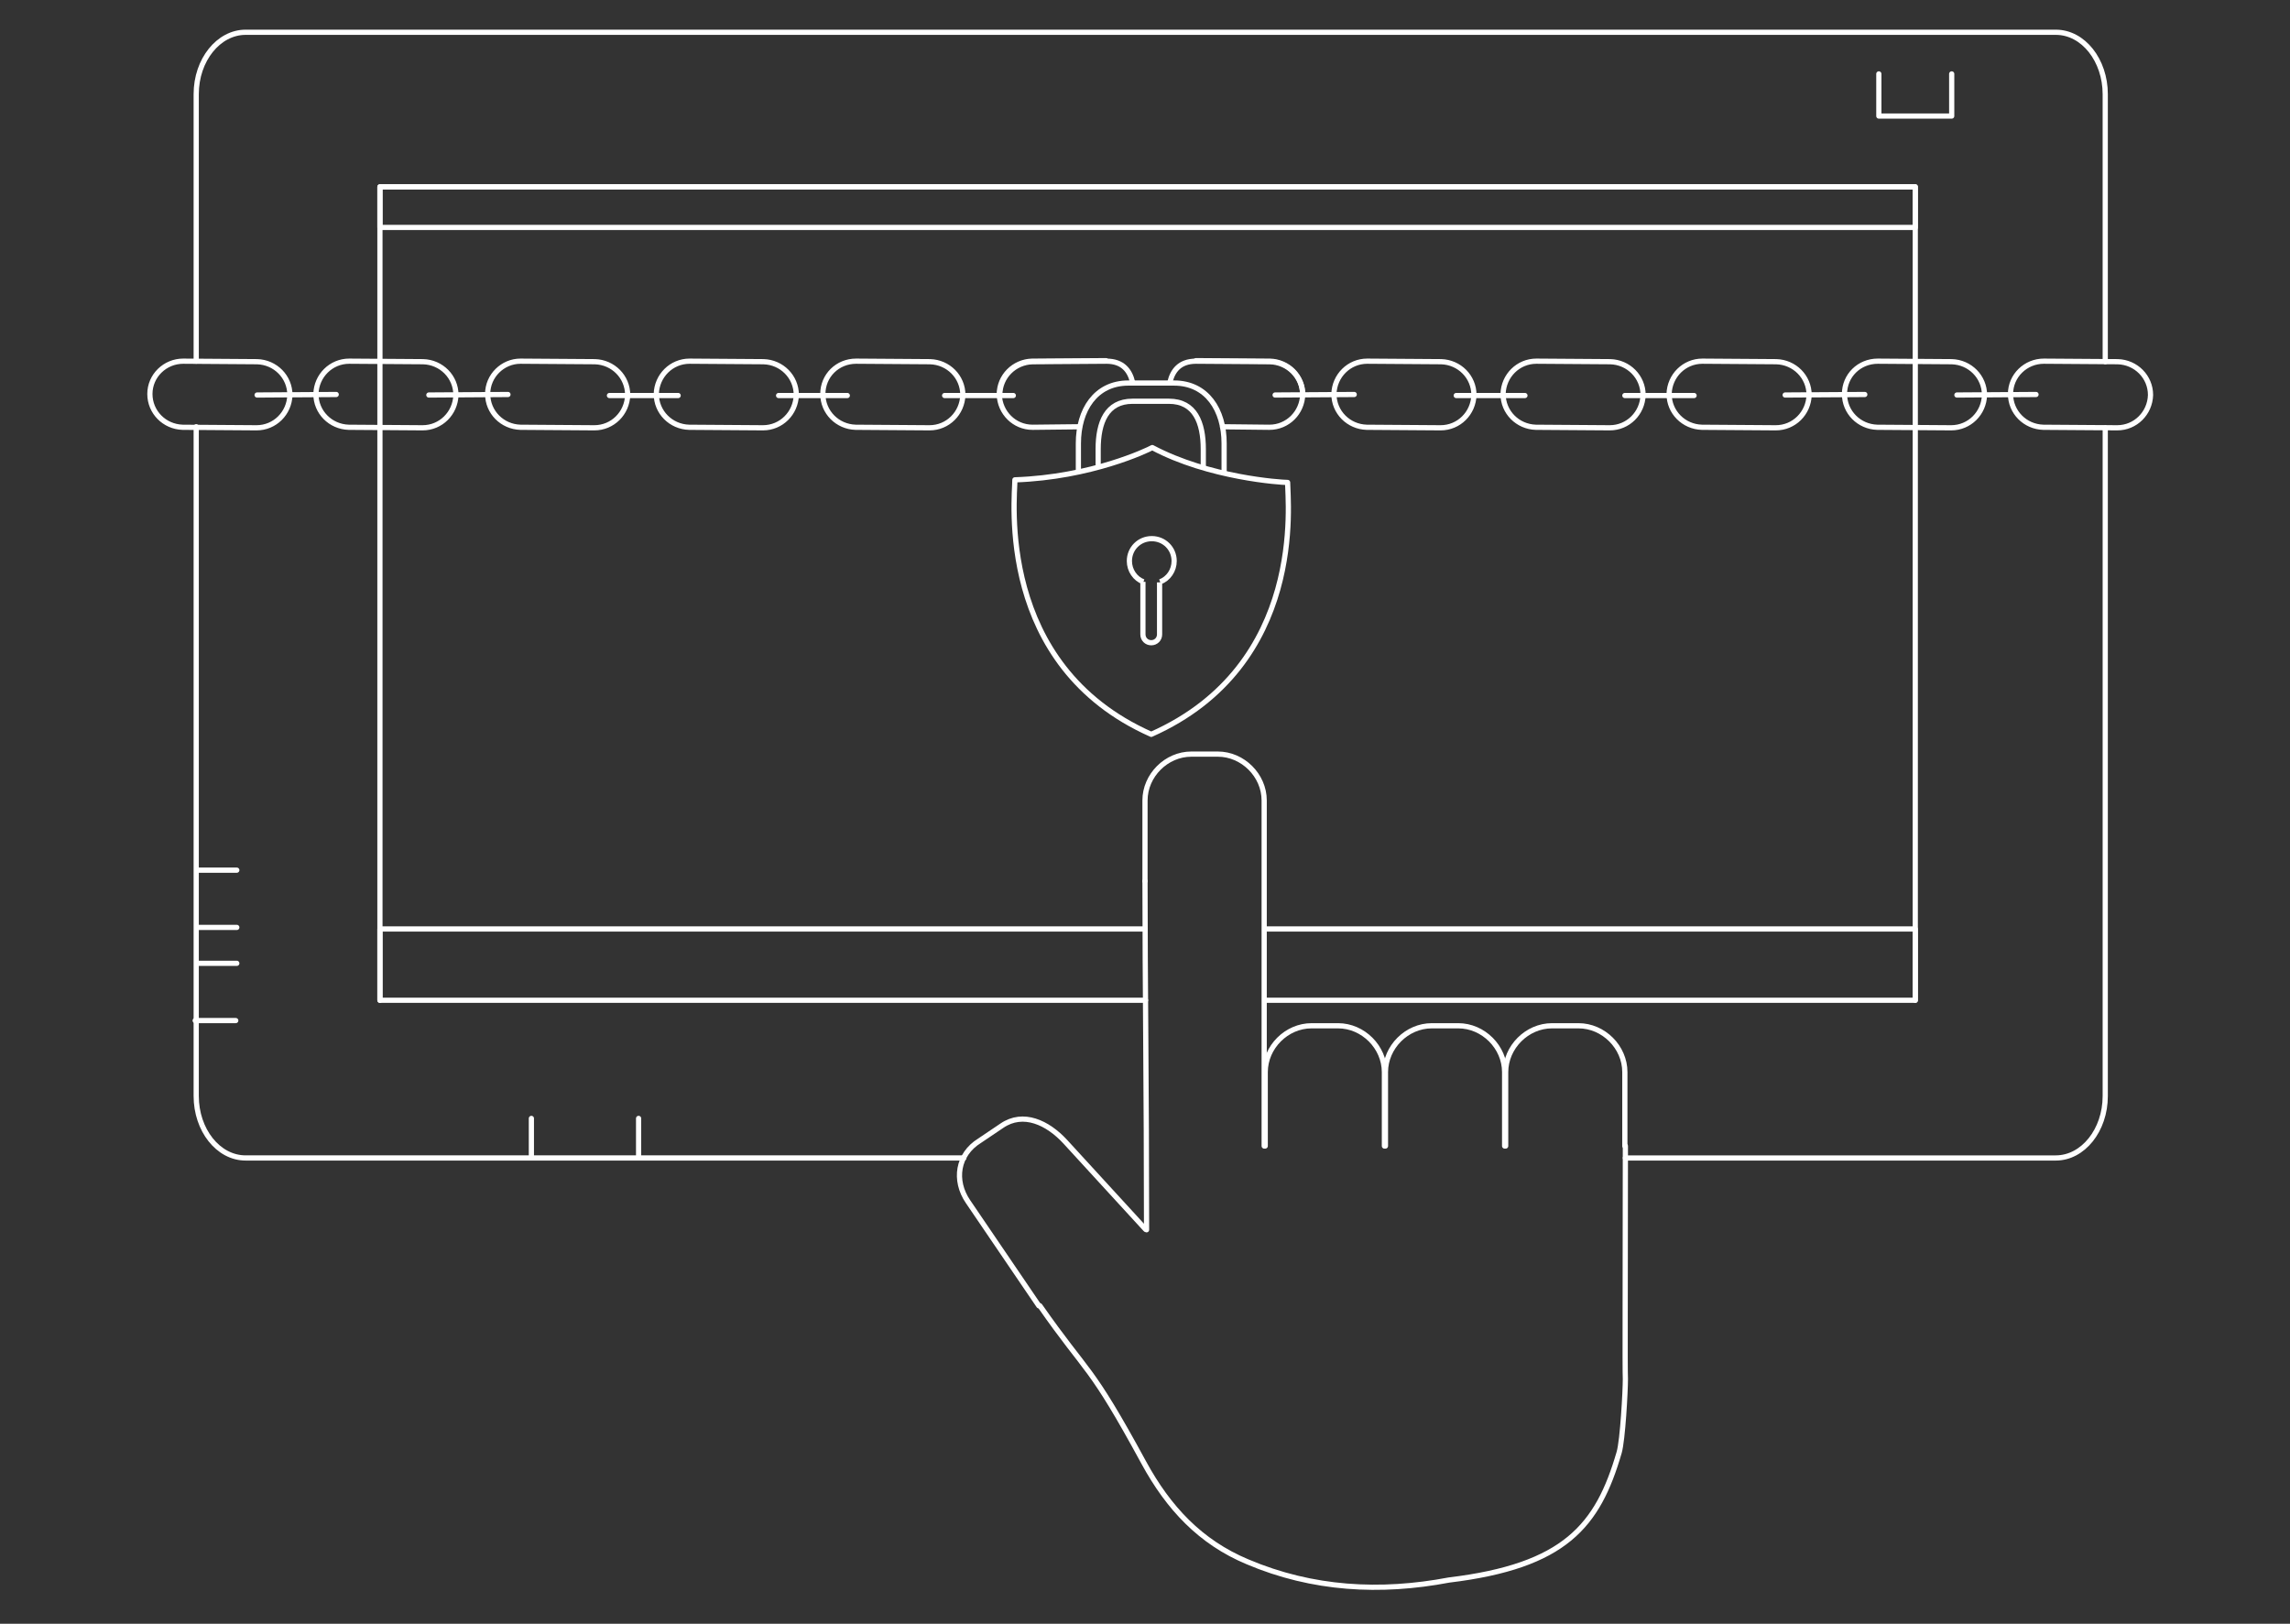<?xml version="1.0" encoding="utf-8"?>
<!-- Generator: Adobe Illustrator 23.0.1, SVG Export Plug-In . SVG Version: 6.00 Build 0)  -->
<svg version="1.1" id="Layer_1" xmlns="http://www.w3.org/2000/svg" xmlns:xlink="http://www.w3.org/1999/xlink" x="0px" y="0px"
	 viewBox="0 0 440 312" style="enable-background:new 0 0 440 312;" xml:space="preserve">
<rect x="0" y="0" width="440" height="312" fill="#333333" stroke="none"/>
<style type="text/css">
	.st0{fill:none;stroke:#FFFFFF;stroke-linecap:round;stroke-miterlimit:10;}
	.st1{fill:none;stroke:#FFFFFF;stroke-miterlimit:10;}
	.st2{fill:none;stroke:#FFFFFF;stroke-linecap:round;stroke-linejoin:round;stroke-miterlimit:10;}
</style>
<path class="st0" d="M234.9,82l9,0.1c3.5,0,6.3-2.8,6.4-6.3c0-3.5-2.8-6.3-6.3-6.4l-14.2-0.1"/>
<path class="st0" d="M93.7,75.7c0,3.5,2.8,6.3,6.3,6.4l14.2,0.1c3.5,0,6.3-2.8,6.4-6.3c0-3.5-2.8-6.3-6.3-6.4L100,69.4
	C96.6,69.4,93.7,72.2,93.7,75.7z"/>
<line class="st0" x1="130.3" y1="76" x2="117.1" y2="76"/>
<path class="st0" d="M126.1,75.7c0,3.5,2.8,6.3,6.3,6.4l14.2,0.1c3.5,0,6.3-2.8,6.4-6.3c0-3.5-2.8-6.3-6.3-6.4l-14.2-0.1
	C129,69.4,126.2,72.2,126.1,75.7z"/>
<line class="st0" x1="162.8" y1="76" x2="149.6" y2="76"/>
<path class="st0" d="M158.1,75.7c0,3.5,2.8,6.3,6.3,6.4l14.2,0.1c3.5,0,6.3-2.8,6.4-6.3c0-3.5-2.8-6.3-6.3-6.4l-14.2-0.1
	C160.9,69.4,158.1,72.2,158.1,75.7z"/>
<line class="st0" x1="194.7" y1="76" x2="181.5" y2="76"/>
<line class="st0" x1="97.6" y1="75.8" x2="82.4" y2="75.9"/>
<path class="st0" d="M60.7,75.7c0,3.5,2.8,6.3,6.3,6.4l14.2,0.1c3.5,0,6.3-2.8,6.4-6.3c0-3.5-2.8-6.3-6.3-6.4l-14.2-0.1
	C63.6,69.4,60.8,72.2,60.7,75.7z"/>
<line class="st0" x1="64.6" y1="75.8" x2="49.4" y2="75.9"/>
<line class="st0" x1="391.2" y1="75.8" x2="376" y2="75.9"/>
<path class="st0" d="M354.4,75.7c0,3.5,2.8,6.3,6.3,6.4l14.2,0.1c3.5,0,6.3-2.8,6.4-6.3c0-3.5-2.8-6.3-6.3-6.4l-14.2-0.1
	C357.2,69.4,354.4,72.2,354.4,75.7z"/>
<path class="st0" d="M386.3,75.7c0,3.5,2.8,6.3,6.3,6.4l14.2,0.1c3.5,0,6.3-2.8,6.4-6.3c0-3.5-2.8-6.3-6.3-6.4l-14.2-0.1
	C389.2,69.4,386.3,72.2,386.3,75.7z"/>
<line class="st0" x1="358.3" y1="75.8" x2="343" y2="75.9"/>
<path class="st0" d="M28.8,75.7c0,3.5,2.8,6.3,6.3,6.4l14.2,0.1c3.5,0,6.3-2.8,6.4-6.3c0-3.5-2.8-6.3-6.3-6.4l-14.2-0.1
	C31.7,69.4,28.8,72.2,28.8,75.7z"/>
<path class="st0" d="M256.3,75.7c0,3.5,2.8,6.3,6.3,6.4l14.2,0.1c3.5,0,6.3-2.8,6.4-6.3c0-3.5-2.8-6.3-6.3-6.4l-14.2-0.1
	C259.2,69.4,256.4,72.2,256.3,75.7z"/>
<line class="st0" x1="293" y1="76" x2="279.8" y2="76"/>
<path class="st0" d="M288.8,75.7c0,3.5,2.8,6.3,6.3,6.4l14.2,0.1c3.5,0,6.3-2.8,6.4-6.3c0-3.5-2.8-6.3-6.3-6.4l-14.2-0.1
	C291.7,69.4,288.9,72.2,288.8,75.7z"/>
<line class="st0" x1="325.5" y1="76" x2="312.2" y2="76"/>
<path class="st0" d="M320.7,75.7c0,3.5,2.8,6.3,6.3,6.4l14.2,0.1c3.5,0,6.3-2.8,6.4-6.3c0-3.5-2.8-6.3-6.3-6.4l-14.2-0.1
	C323.6,69.4,320.8,72.2,320.7,75.7z"/>
<line class="st0" x1="260.2" y1="75.8" x2="245" y2="75.9"/>
<path class="st1" d="M219.7,111.8c-1.6-0.6-2.7-2.2-2.7-4c0-2.4,1.9-4.3,4.3-4.3c2.4,0,4.3,1.9,4.3,4.3c0,1.8-1.1,3.4-2.7,4
	 M222.8,111.9v10c0,0.9-0.7,1.6-1.6,1.6c-0.9,0-1.6-0.7-1.6-1.6v-10.1 M211,89.6v-3.3c0-5.1,1.6-9.2,6.6-9.2h7c5,0,6.6,4.1,6.6,9.2
	v3.5 M207.2,90.5v-5.3c0-6.4,3.3-11.6,9.6-11.6h8.8c6.3,0,9.6,5.2,9.6,11.6v5.6"/>
<path class="st2" d="M247.4,92.7c-1.3,0-15.1-0.9-26-6.7 M221.4,86c-0.9,0.5-11.7,5.7-26.4,6.2 M247.4,92.7
	c0,3.5,3.7,35.1-26.2,48.4 M221.2,141.1c-30-13.3-26.2-45.5-26.2-48.9"/>
<path class="st0" d="M250.3,75.9c0-3.5-2.8-6.3-6.3-6.4l-14.2-0.1c-3.2,0-4.5,1.9-5,4"/>
<path class="st0" d="M207.4,82l-9,0.1c-3.5,0-6.3-2.8-6.4-6.3c0-3.5,2.8-6.3,6.3-6.4l14.2-0.1"/>
<path class="st0" d="M192.1,75.9c0-3.5,2.8-6.3,6.3-6.4l14.2-0.1c3.2,0,4.5,1.9,5,4"/>
<path class="st2" d="M404.5,82.2v128.4c0,6.6-4.3,11.9-9.5,11.9h-82.7"/>
<path class="st2" d="M37.7,69.4V18.1c0-6.6,4.3-11.9,9.5-11.9H395c5.3,0,9.5,5.4,9.5,11.9v51.4"/>
<path class="st2" d="M185.2,222.5h-138c-5.3,0-9.5-5.4-9.5-11.9V82"/>
<polyline class="st2" points="73,192.2 73,35.9 368,35.9 368,192.2 "/>
<rect x="73" y="35.9" class="st2" width="295" height="7.8"/>
<polyline class="st2" points="220.1,192.2 73,192.2 73,178.5 220,178.5 "/>
<polyline class="st2" points="243.1,178.5 368,178.5 368,192.2 243.1,192.2 "/>
<g>
	<path class="st2" d="M220.3,236.3c0-26.7-0.3-47.5-0.3-67"/>
	<path class="st2" d="M312.3,220.2c0,26.4-0.1,42.8,0,44.8c0,2.2-0.5,11.7-1.2,14.1c-4.1,14.1-10.4,21.8-32.7,24.5
		c-13.2,2.5-26.2,1.8-38.7-3.5c-9.1-3.8-15.2-10.4-19.9-19c-10.6-19.5-10.5-16.6-20-30.2"/>
	<path class="st2" d="M220,169.3v-15.5c0-4.8,4.1-8.9,8.9-8.9h5.1c4.8,0,8.9,4.1,8.9,8.9v66.4"/>
	<path class="st2" d="M243.1,220.2V206c0-4.8,4.1-8.9,8.9-8.9h5.1c4.8,0,8.9,4.1,8.9,8.9v14.2"/>
	<path class="st2" d="M199.6,250.9l-13.6-20c-2.8-4.1-2-9.1,2.2-11.7l4.3-2.9c4.1-2.8,8.8-0.6,12.2,3.1l15.4,16.8"/>
	<path class="st2" d="M266.2,220.2V206c0-4.8,4.1-8.9,8.9-8.9h5.1c4.8,0,8.9,4.1,8.9,8.9v14.2"/>
	<path class="st2" d="M289.3,220.2V206c0-4.8,4.1-8.9,8.9-8.9h5.1c4.8,0,8.9,4.1,8.9,8.9v14.2"/>
</g>
<line class="st2" x1="45.5" y1="178.2" x2="38.1" y2="178.2"/>
<line class="st2" x1="38.1" y1="167.2" x2="45.5" y2="167.2"/>
<line class="st2" x1="45.3" y1="196.1" x2="37.5" y2="196.1"/>
<line class="st2" x1="38.1" y1="185.1" x2="45.5" y2="185.1"/>
<line class="st2" x1="102.1" y1="222.3" x2="102.1" y2="214.9"/>
<line class="st2" x1="122.7" y1="214.9" x2="122.7" y2="222.2"/>
<polyline class="st2" points="375,14.2 375,22.3 361,22.3 361,14.2 "/>
</svg>
